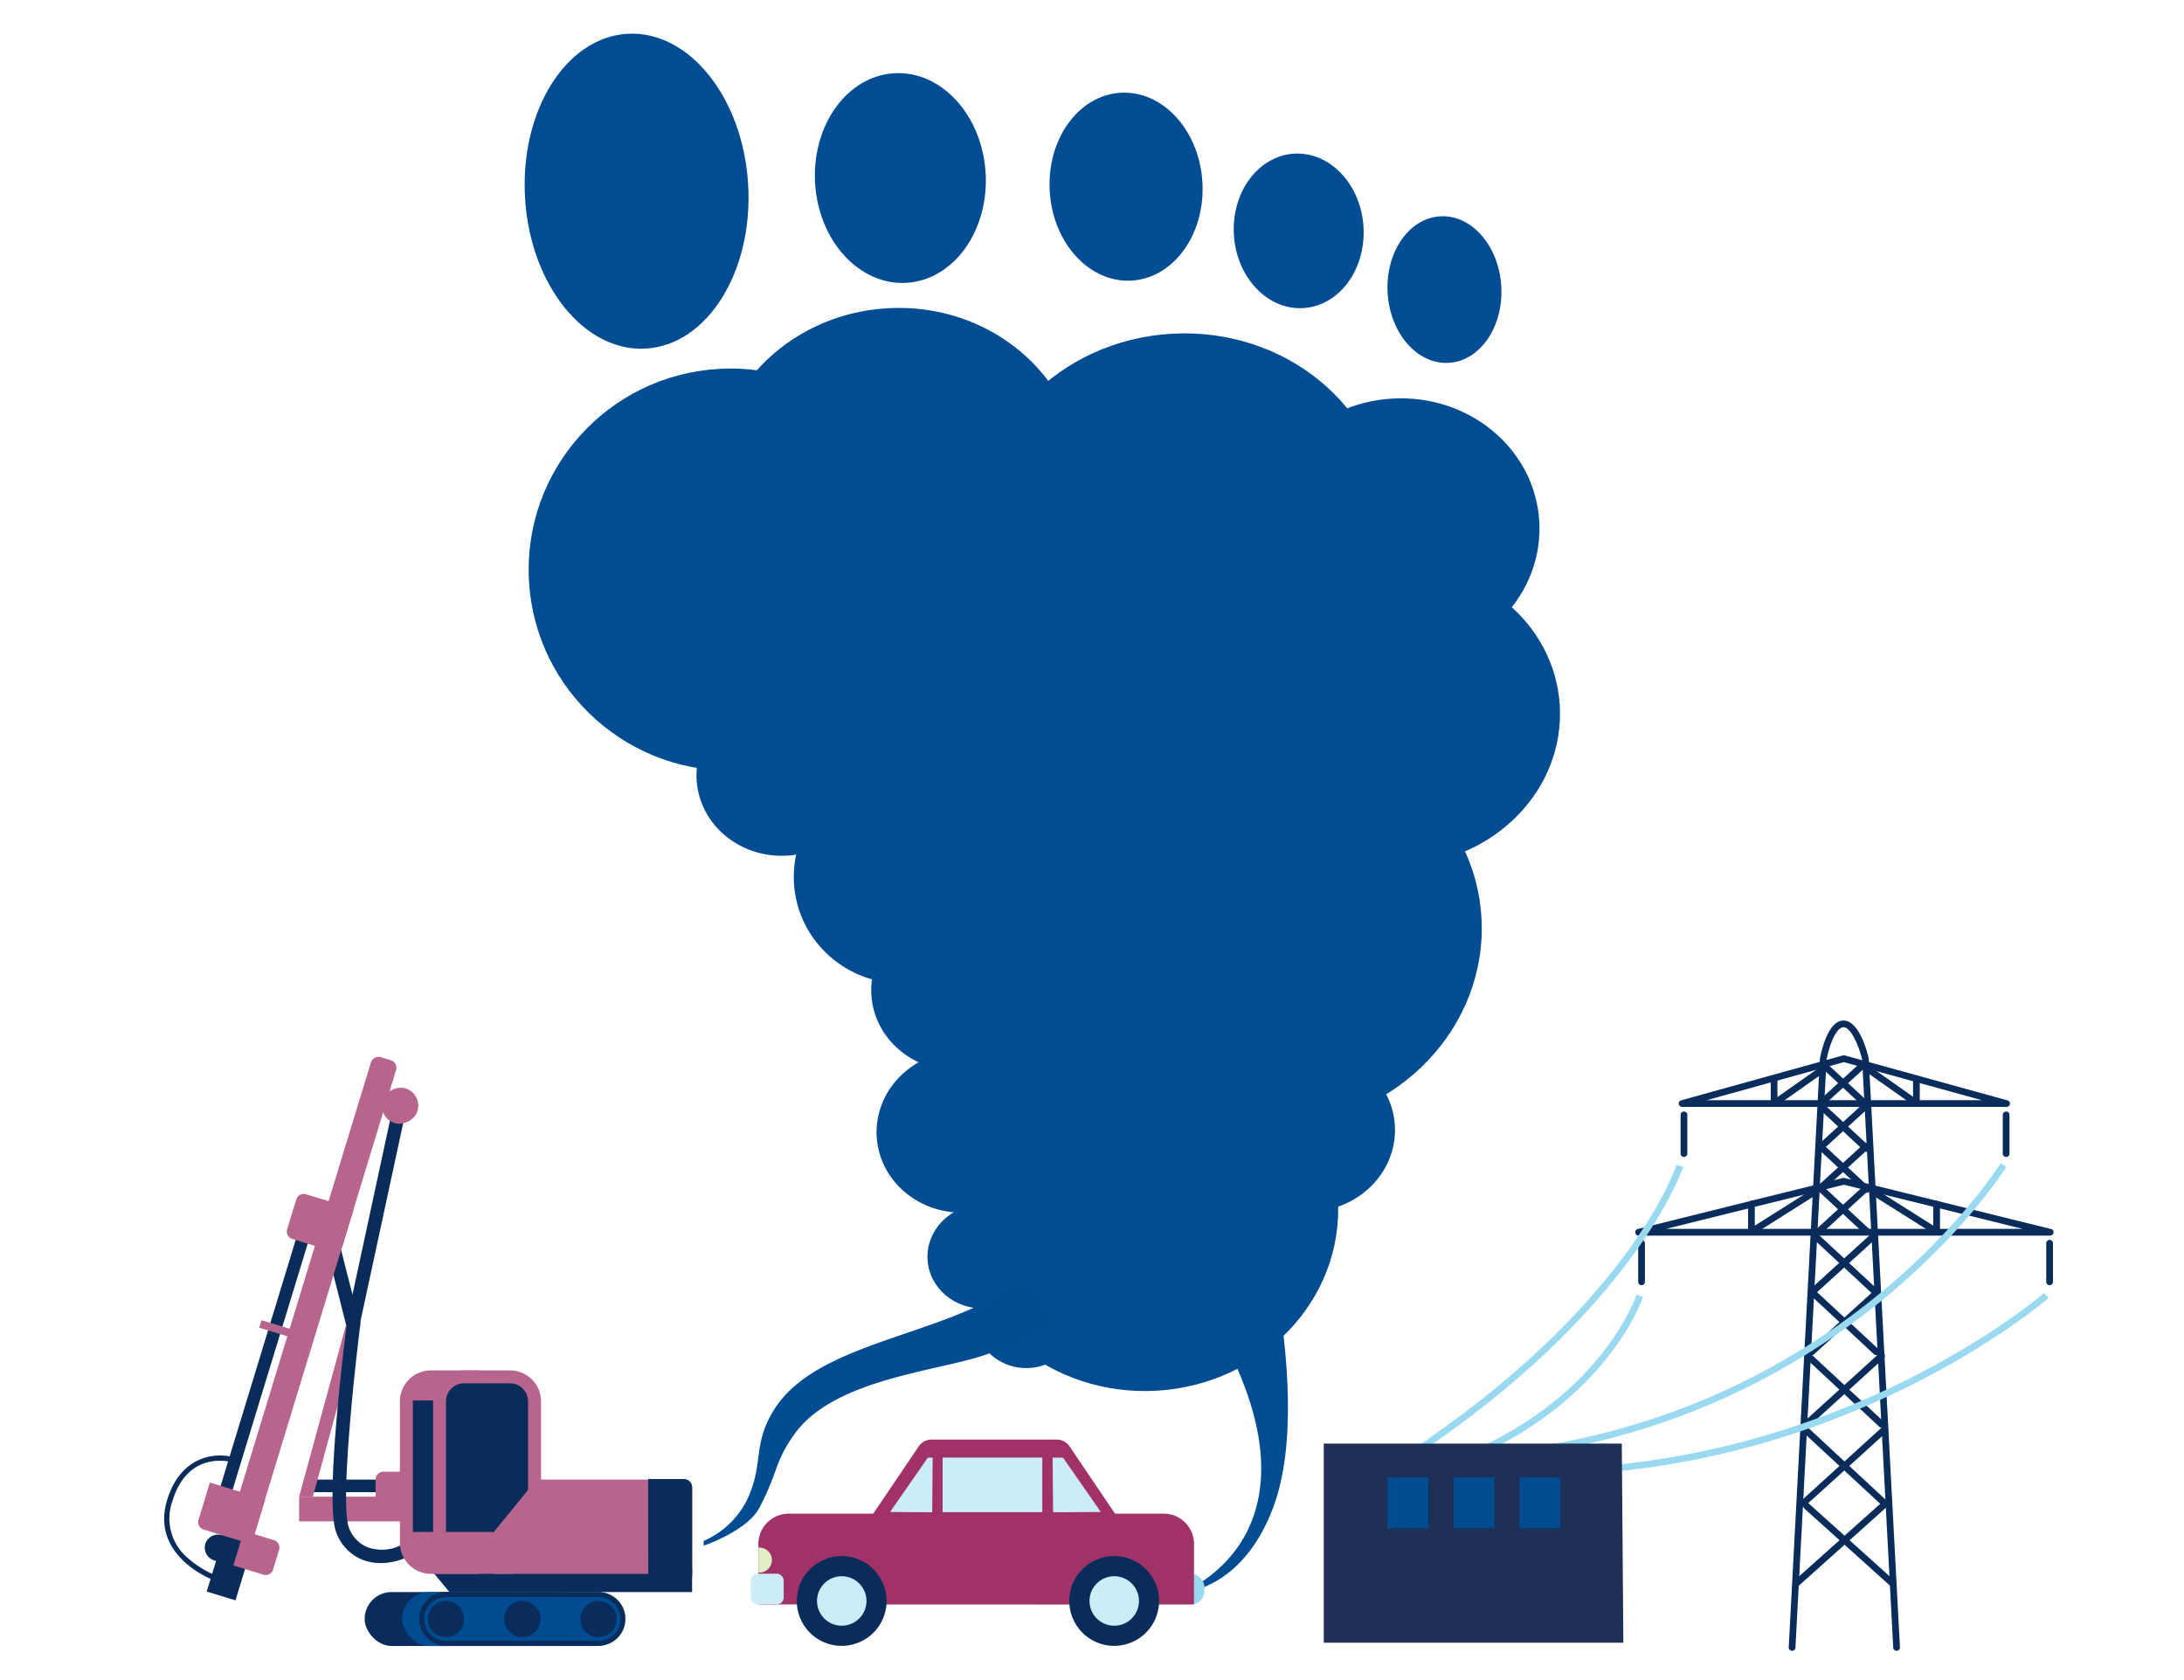 <svg xmlns="http://www.w3.org/2000/svg" viewBox="0 0 325 250"><defs><style>.cls-1{fill:#0a2c5a;}.cls-2{fill:#b8658e;}.cls-3{fill:#014c93;}.cls-4{fill:#9adaf1;}.cls-5{fill:#1e3056;}.cls-6{fill:#004c93;}.cls-7{fill:#a03268;}.cls-8{fill:#ccecf8;}.cls-9{fill:#e1eec5;}</style></defs><g id="_4" data-name="4"><rect class="cls-1" x="45.9" y="220.17" width="12.52" height="1.87"/><path class="cls-1" d="M52.53,198a1,1,0,0,1-1-.75L47.9,182.9a1,1,0,1,1,1.94-.5l2.61,10.24,6.11-28.33a1,1,0,1,1,1.95.43l-7,32.48a1,1,0,0,1-1,.79Z"/><polygon class="cls-2" points="44.51 222.71 51.51 197.1 53.56 197.1 46.56 222.71 44.51 222.71"/><path class="cls-1" d="M305.08,183.86H243.83a.5.5,0,0,1-.49-.44.49.49,0,0,1,.37-.54l30.53-7.59a.49.49,0,0,1,.24,0l30.72,7.59a.49.49,0,0,1,.38.54A.51.51,0,0,1,305.08,183.86Zm-57.16-1H301l-26.61-6.57Z"/><path class="cls-1" d="M298.6,164.71H250.31a.5.5,0,0,1-.49-.43.49.49,0,0,1,.36-.55l24.07-6.68a.46.46,0,0,1,.26,0l24.22,6.69a.5.5,0,0,1,.37.55A.51.51,0,0,1,298.6,164.71Zm-44.62-1h40.93l-20.53-5.66Z"/><path class="cls-1" d="M282.23,245.64a.5.5,0,0,1-.5-.47l-4.63-87.56c-.47-1.92-1.64-4.75-2.77-4.75s-2.14,2.81-2.52,4.81l-4.63,87.5a.49.49,0,0,1-.53.47.5.5,0,0,1-.47-.52l4.64-87.57c.18-1,1.19-5.69,3.51-5.69s3.53,4.67,3.75,5.61l4.65,87.65a.49.49,0,0,1-.47.52Z"/><path class="cls-1" d="M260.63,183.79a.42.42,0,0,1-.24-.07.48.48,0,0,1-.26-.43v-4.11a.5.5,0,0,1,1,0v3.2l8.59-5.42a.49.49,0,0,1,.69.16.51.51,0,0,1-.16.69l-9.35,5.9A.53.53,0,0,1,260.63,183.79Z"/><path class="cls-1" d="M288.19,183.79a.5.5,0,0,1-.26-.08l-9.36-5.9a.5.5,0,0,1,.54-.85l8.58,5.42v-3.2a.5.5,0,0,1,.5-.5.5.5,0,0,1,.5.5v4.11a.48.48,0,0,1-.26.43A.4.4,0,0,1,288.19,183.79Z"/><path class="cls-1" d="M264,164.66a.5.5,0,0,1-.23,0,.52.52,0,0,1-.27-.45v-3.61a.5.5,0,0,1,.5-.5.5.5,0,0,1,.5.5v2.65l6.59-4.64a.49.49,0,0,1,.7.12.5.5,0,0,1-.12.69l-7.38,5.2A.48.48,0,0,1,264,164.66Z"/><path class="cls-1" d="M285.18,164.66a.48.48,0,0,1-.29-.09l-7.38-5.2a.5.5,0,0,1-.12-.69.49.49,0,0,1,.7-.12l6.59,4.64v-2.65a.5.5,0,0,1,.5-.5.5.5,0,0,1,.5.5v3.61a.52.52,0,0,1-.27.45A.5.5,0,0,1,285.18,164.66Z"/><path class="cls-1" d="M250.59,172.16a.5.5,0,0,1-.5-.5V165.9a.5.5,0,0,1,1,0v5.76A.5.5,0,0,1,250.59,172.16Z"/><path class="cls-1" d="M298.53,172.16a.5.5,0,0,1-.5-.5V165.9a.51.51,0,0,1,.5-.5.5.5,0,0,1,.5.5v5.76A.5.5,0,0,1,298.53,172.16Z"/><path class="cls-1" d="M305,191.24a.5.5,0,0,1-.5-.5V185a.5.5,0,0,1,.5-.5.5.5,0,0,1,.5.5v5.76A.5.5,0,0,1,305,191.24Z"/><path class="cls-1" d="M244.28,191.24a.5.5,0,0,1-.5-.5V185a.5.5,0,0,1,.5-.5.5.5,0,0,1,.5.5v5.76A.5.5,0,0,1,244.28,191.24Z"/><path class="cls-1" d="M277.76,171.4a.5.5,0,0,1-.34-.13L270.71,165a.48.48,0,0,1,0-.7.5.5,0,0,1,.71,0l6.71,6.23a.51.51,0,0,1,0,.71A.5.5,0,0,1,277.76,171.4Z"/><path class="cls-1" d="M270.73,171.4a.52.52,0,0,1-.37-.16.5.5,0,0,1,0-.71l7-6.39a.5.5,0,0,1,.71,0,.5.5,0,0,1,0,.71l-7,6.39A.46.46,0,0,1,270.73,171.4Z"/><path class="cls-1" d="M277.21,164.43a.48.48,0,0,1-.34-.14L271.21,159a.49.49,0,0,1,0-.7.48.48,0,0,1,.7,0l5.65,5.25a.5.5,0,0,1,0,.71A.52.52,0,0,1,277.21,164.43Z"/><path class="cls-1" d="M271.28,164.43a.51.51,0,0,1-.37-.17.49.49,0,0,1,0-.7l5.92-5.39a.51.51,0,0,1,.71,0,.49.49,0,0,1,0,.7l-5.92,5.39A.55.55,0,0,1,271.28,164.43Z"/><path class="cls-1" d="M277.76,177.47a.5.5,0,0,1-.34-.13l-6.71-6.23a.5.5,0,0,1,0-.71.51.51,0,0,1,.71,0l6.71,6.24a.5.5,0,0,1-.34.86Z"/><path class="cls-1" d="M270.73,177.47a.49.49,0,0,1-.37-.16.5.5,0,0,1,0-.71l7-6.39a.51.51,0,0,1,.71,0,.5.5,0,0,1,0,.71l-7,6.39A.46.46,0,0,1,270.73,177.47Z"/><path class="cls-1" d="M277.76,183.71a.51.51,0,0,1-.34-.14l-6.71-6.23a.5.5,0,0,1,0-.71.5.5,0,0,1,.71,0l6.71,6.23a.5.5,0,0,1,0,.7A.51.51,0,0,1,277.76,183.71Z"/><path class="cls-1" d="M270.73,183.71a.5.5,0,0,1-.37-.17.5.5,0,0,1,0-.71l7-6.39a.5.5,0,0,1,.71,0,.49.49,0,0,1,0,.7l-7,6.4A.51.51,0,0,1,270.73,183.71Z"/><path class="cls-1" d="M278.8,192.5a.49.49,0,0,1-.34-.14l-8.39-7.79a.5.5,0,1,1,.68-.73l8.39,7.79a.49.49,0,0,1,0,.7A.48.48,0,0,1,278.8,192.5Z"/><path class="cls-1" d="M270,192.5a.5.5,0,0,1-.37-.17.5.5,0,0,1,0-.71l8.79-8a.5.5,0,0,1,.67.75l-8.79,8A.51.51,0,0,1,270,192.5Z"/><path class="cls-1" d="M279.2,201.65a.49.49,0,0,1-.34-.14L269.71,193a.5.5,0,0,1,0-.71.5.5,0,0,1,.7,0l9.16,8.5a.5.5,0,0,1,0,.71A.52.52,0,0,1,279.2,201.65Z"/><path class="cls-1" d="M269.61,201.65a.5.5,0,0,1-.34-.87l9.59-8.72a.51.51,0,0,1,.71,0,.5.5,0,0,1,0,.71l-9.59,8.72A.46.46,0,0,1,269.61,201.65Z"/><path class="cls-1" d="M280,212.44a.48.48,0,0,1-.34-.13L269,202.39a.49.49,0,0,1,0-.7.5.5,0,0,1,.71,0l10.68,9.92a.49.49,0,0,1,0,.7A.48.48,0,0,1,280,212.44Z"/><path class="cls-1" d="M268.81,212.44a.49.49,0,0,1-.37-.16.5.5,0,0,1,0-.71l11.19-10.17a.5.5,0,0,1,.71,0,.49.49,0,0,1,0,.7l-11.18,10.17A.5.5,0,0,1,268.81,212.44Z"/><path class="cls-1" d="M280.48,224.23a.48.48,0,0,1-.34-.14l-11.6-10.76a.5.5,0,0,1,.68-.74l11.6,10.77a.5.5,0,0,1,0,.71A.52.52,0,0,1,280.48,224.23Z"/><path class="cls-1" d="M268.33,224.23a.5.5,0,0,1-.34-.87l12.15-11.05a.5.5,0,0,1,.71,0,.49.49,0,0,1,0,.7l-12.14,11A.55.55,0,0,1,268.33,224.23Z"/><path class="cls-1" d="M281.57,236.07a.46.46,0,0,1-.33-.13l-12.69-11.42a.5.5,0,1,1,.67-.74l12.69,11.42a.5.5,0,0,1,0,.71A.49.49,0,0,1,281.57,236.07Z"/><path class="cls-1" d="M267.29,236.15a.51.51,0,0,1-.37-.17.5.5,0,0,1,0-.7l13.18-11.78a.5.5,0,1,1,.67.74L267.63,236A.5.5,0,0,1,267.29,236.15Z"/><ellipse class="cls-3" cx="208.32" cy="78.78" rx="20.78" ry="19.52" transform="translate(-4.23 12.25) rotate(-3.33)"/><ellipse class="cls-3" cx="133.54" cy="71.51" rx="27.36" ry="25.7" transform="translate(-3.93 7.89) rotate(-3.33)"/><ellipse class="cls-3" cx="214.95" cy="43.08" rx="8.47" ry="10.92" transform="translate(-2.14 12.57) rotate(-3.33)"/><ellipse class="cls-3" cx="193.26" cy="34.34" rx="9.66" ry="11.51" transform="translate(-1.67 11.3) rotate(-3.33)"/><ellipse class="cls-3" cx="167.57" cy="27.77" rx="11.38" ry="14" transform="translate(-1.33 9.79) rotate(-3.33)"/><ellipse class="cls-3" cx="133.98" cy="26.48" rx="12.71" ry="15.62" transform="translate(-1.31 7.84) rotate(-3.33)"/><ellipse class="cls-3" cx="94.73" cy="28.44" rx="16.63" ry="23.46" transform="translate(-1.49 5.56) rotate(-3.33)"/><ellipse class="cls-3" cx="208.06" cy="106.39" rx="24.1" ry="22.35" transform="translate(-5.84 12.28) rotate(-3.33)"/><ellipse class="cls-3" cx="176" cy="77.99" rx="30.62" ry="28.39" transform="translate(-4.24 10.37) rotate(-3.33)"/><ellipse class="cls-3" cx="169.1" cy="92.9" rx="51.78" ry="35.19" transform="translate(-5.12 9.99) rotate(-3.33)"/><ellipse class="cls-3" cx="170.6" cy="180.16" rx="28.55" ry="26.81" transform="translate(-10.19 10.23) rotate(-3.33)"/><ellipse class="cls-3" cx="146.28" cy="186.95" rx="8.25" ry="7.75" transform="translate(-10.63 8.82) rotate(-3.33)"/><ellipse class="cls-3" cx="143.23" cy="168.38" rx="12.78" ry="12.05" transform="translate(-9.55 8.62) rotate(-3.33)"/><ellipse class="cls-3" cx="116.43" cy="115.28" rx="12.78" ry="12.05" transform="translate(-6.51 6.97) rotate(-3.33)"/><ellipse class="cls-3" cx="142.43" cy="147.25" rx="12.78" ry="12.05" transform="translate(-8.32 8.53) rotate(-3.33)"/><ellipse class="cls-3" cx="134.24" cy="130.46" rx="16.11" ry="15.87" transform="translate(-7.36 8.03) rotate(-3.33)"/><ellipse class="cls-3" cx="194.82" cy="168.21" rx="12.78" ry="12.05" transform="translate(-9.45 11.62) rotate(-3.33)"/><ellipse class="cls-3" cx="152.76" cy="195.81" rx="7.9" ry="7.75" transform="translate(-11.13 9.22) rotate(-3.33)"/><ellipse class="cls-3" cx="158.68" cy="140.02" rx="28.55" ry="26.81" transform="translate(-7.88 9.47) rotate(-3.33)"/><ellipse class="cls-3" cx="108.71" cy="84.75" rx="30.03" ry="29.92" transform="translate(-4.75 6.47) rotate(-3.33)"/><ellipse class="cls-3" cx="188.75" cy="138.48" rx="31.12" ry="29.24" transform="matrix(1, -0.06, 0.06, 1, -7.73, 11.21)"/><path class="cls-4" d="M209.43,217.41l-.55-.84c33.58-22,40.55-43,40.61-43.24l1,.3C250.38,173.84,243.34,195.2,209.43,217.41Z"/><path class="cls-4" d="M224.77,216.84l-.12-1c50.07-6,72.84-42.37,73.06-42.74l.86.52C298.34,174,275.34,210.77,224.77,216.84Z"/><path class="cls-4" d="M218.91,217.06l-.4-.92c20.06-8.62,25-23.33,25-23.48l1,.31C244.46,193.12,239.4,208.25,218.91,217.06Z"/><path class="cls-4" d="M228.64,219.55v-1c45.19,0,75.26-25.89,75.55-26.15l.66.75C304.55,193.41,274.22,219.55,228.64,219.55Z"/><polygon class="cls-5" points="241.34 214.81 241.57 244.44 196.99 244.44 196.99 214.81 241.34 214.81"/><rect class="cls-6" x="206.5" y="219.83" width="6.06" height="7.57"/><rect class="cls-6" x="216.31" y="219.83" width="6.06" height="7.57"/><rect class="cls-6" x="226.12" y="219.83" width="6.06" height="7.57"/><path class="cls-3" d="M175.79,237s25.89-9.43,1.27-45.9c-12.16-18,8.11-20.25,8.11-20.25s11,35.2,4.36,53.29C184.87,236.81,175.79,237,175.79,237Z"/><rect class="cls-4" x="151.35" y="234.18" width="27.88" height="4.56" rx="1.97" transform="translate(330.58 472.91) rotate(-180)"/><path class="cls-7" d="M112.87,225.24h64.82a0,0,0,0,1,0,0v9a4.5,4.5,0,0,1-4.5,4.5H117.37a4.5,4.5,0,0,1-4.5-4.5v-9A0,0,0,0,1,112.87,225.24Z" transform="translate(290.55 463.98) rotate(-180)"/><path class="cls-7" d="M136.73,215.21a2.32,2.32,0,0,1,2-1h18.42a2.34,2.34,0,0,1,2,1l7.09,10.49-.89,13H128.16l1.47-13Z"/><polygon class="cls-8" points="156.71 225.03 156.64 216.9 158.19 216.9 163.81 224.99 156.71 225.03"/><path class="cls-9" d="M112.87,234a1.86,1.86,0,1,0,0-3.71Z"/><rect class="cls-8" x="111.72" y="234.18" width="4.89" height="4.56" rx="1" transform="translate(228.34 472.91) rotate(180)"/><path class="cls-8" d="M165.8,243.4a5.18,5.18,0,1,1,5.18-5.18A5.18,5.18,0,0,1,165.8,243.4Z"/><path class="cls-1" d="M165.8,234.55a3.68,3.68,0,1,1-3.67,3.67,3.68,3.68,0,0,1,3.67-3.67m0-3a6.68,6.68,0,1,0,6.68,6.67,6.67,6.67,0,0,0-6.68-6.67Z"/><circle class="cls-8" cx="125.26" cy="238.22" r="5.18"/><path class="cls-1" d="M125.26,234.55a3.68,3.68,0,1,1-3.68,3.67,3.68,3.68,0,0,1,3.68-3.67m0-3a6.68,6.68,0,1,0,6.67,6.67,6.68,6.68,0,0,0-6.67-6.67Z"/><rect class="cls-8" x="140.27" y="216.9" width="14.83" height="8.12" transform="translate(295.37 441.91) rotate(-180)"/><polygon class="cls-8" points="138.72 225.03 138.79 216.9 138.07 216.9 132.45 224.99 138.72 225.03"/><polygon class="cls-1" points="102.99 236.9 66.87 236.9 63.84 233.22 102.99 233.22 102.99 236.9"/><rect class="cls-1" x="54.26" y="236.9" width="33.01" height="8.03" rx="4.02"/><path class="cls-1" d="M32,235.21c-.09,0-9.72-3.51-7.13-12,2.07-6.79,7.45-7.11,10-6.33l-.23.73c-.27-.08-6.68-1.92-9,5.82A7.66,7.66,0,0,0,28,231.88a14.07,14.07,0,0,0,4.28,2.6Z"/><rect class="cls-1" x="32.03" y="228.38" width="4.48" height="9.31" transform="translate(69.5 0.14) rotate(16.97)"/><rect class="cls-6" x="59.84" y="236.9" width="33.01" height="8.03" rx="4.02"/><path class="cls-6" d="M66.38,244.55a3.63,3.63,0,1,1,0-7.26H89.07a3.63,3.63,0,0,1,0,7.26Z"/><path class="cls-1" d="M89.07,237.67a3.25,3.25,0,0,1,0,6.5H66.38a3.25,3.25,0,1,1,0-6.5H89.07m0-.77H66.38a4,4,0,0,0-4,4h0a4,4,0,0,0,4,4H89.07a4,4,0,0,0,4-4h0a4,4,0,0,0-4-4Z"/><circle class="cls-1" cx="77.74" cy="240.92" r="2.7"/><circle class="cls-1" cx="66.36" cy="240.92" r="2.7"/><circle class="cls-1" cx="89.07" cy="240.92" r="2.7"/><rect class="cls-2" x="8.83" y="191.54" width="75.21" height="3.91" rx="1.15" transform="translate(-152.19 181.44) rotate(-73.03)"/><rect class="cls-1" x="17.73" y="200.71" width="44.03" height="1.87" transform="translate(-164.72 180.82) rotate(-73.03)"/><path class="cls-2" d="M49.5,186.2l-6-1.84a1.17,1.17,0,0,1-.77-1.44l1.36-4.45a1.16,1.16,0,0,1,1.44-.76l7.12,2.17-1.69,5.55A1.16,1.16,0,0,1,49.5,186.2Z"/><path class="cls-2" d="M36.31,229.44l-6-1.84a1.15,1.15,0,0,1-.77-1.44l1.69-5.55,8.23,2.51-1.69,5.55A1.16,1.16,0,0,1,36.31,229.44Z"/><path class="cls-2" d="M39.18,234.31l-6-1.84a1.14,1.14,0,0,1-.76-1.43L33.63,227l7.14,2.18a1.15,1.15,0,0,1,.76,1.44l-.91,3A1.15,1.15,0,0,1,39.18,234.31Z"/><path class="cls-2" d="M61.31,220.16v3a1.16,1.16,0,0,1-1.15,1.15H55.89v-4.17A1.15,1.15,0,0,1,57,219h3.12A1.16,1.16,0,0,1,61.31,220.16Z"/><rect class="cls-2" x="56.82" y="161.81" width="5.42" height="5.42" rx="2.71" transform="translate(-115.2 173.46) rotate(-73.03)"/><rect class="cls-2" x="44.51" y="222.71" width="16.26" height="3.68"/><rect class="cls-2" x="38.58" y="197.58" width="7.91" height="1.17" transform="translate(59.68 -3.79) rotate(16.97)"/><path class="cls-1" d="M32.45,228.5h2.93a0,0,0,0,1,0,0v3.93a0,0,0,0,1,0,0H32.45a2,2,0,0,1-2-2v0A2,2,0,0,1,32.45,228.5Z" transform="translate(68.69 0.42) rotate(16.97)"/><path class="cls-1" d="M56.6,232.59a7.4,7.4,0,0,1-2.73-.52A6.93,6.93,0,0,1,50,227.92c-1.69-4.69,1.28-28.45,1.63-31.14a1,1,0,0,1,2,.25c-.92,7.19-3,26.63-1.73,30.21a4.93,4.93,0,0,0,2.8,3,6.43,6.43,0,0,0,5.23-.44,1,1,0,0,1,.87,1.8A9.35,9.35,0,0,1,56.6,232.59Z"/><path class="cls-6" d="M104.72,230s6.49-2.2,8.29-5.65c2.94-5.66,2.2-6.74,5.25-11,6.08-8.45,22.39-9.37,29.05-12,2.54-1,6.52-2.53,8.9-3.72,1.64-.83-3.58-7.76-5-6.67-10.64,8-29.82,8.54-36.14,19-3.16,5.22-1.32,7.92-4,13.43a13.1,13.1,0,0,1-6.36,5.91Z"/><rect class="cls-1" x="60.47" y="204.88" width="14.13" height="28.36" rx="3.65"/><path class="cls-2" d="M71,205.84a2.69,2.69,0,0,1,2.69,2.69v21.05A2.69,2.69,0,0,1,71,232.27H64.12a2.68,2.68,0,0,1-2.68-2.69V208.53a2.68,2.68,0,0,1,2.68-2.69H71m0-1.92H64.12a4.62,4.62,0,0,0-4.61,4.61v21.05a4.62,4.62,0,0,0,4.61,4.61H71a4.62,4.62,0,0,0,4.61-4.61V208.53A4.62,4.62,0,0,0,71,203.92Z"/><path class="cls-1" d="M65.41,233.23v-24.7a3.65,3.65,0,0,1,3.65-3.65H75.9a3.65,3.65,0,0,1,3.65,3.65v21.05a3.65,3.65,0,0,1-3.65,3.65Z"/><path class="cls-2" d="M75.9,205.84a2.68,2.68,0,0,1,2.68,2.69v21.05a2.68,2.68,0,0,1-2.68,2.69H66.37V208.53a2.69,2.69,0,0,1,2.69-2.69H75.9m0-1.92H69.06a4.62,4.62,0,0,0-4.61,4.61v25.66H75.9a4.62,4.62,0,0,0,4.61-4.61V208.53a4.62,4.62,0,0,0-4.61-4.61Z"/><path class="cls-2" d="M73.42,234.2H103V221.41a1.24,1.24,0,0,0-1.24-1.24H80.47a1.27,1.27,0,0,0-1,.45L73.7,227.7a1.25,1.25,0,0,0-.28.79Z"/><path class="cls-1" d="M96.46,234.63H103v-13.3a1.24,1.24,0,0,0-1.24-1.25H96.45Z"/><rect class="cls-6" x="61.94" y="206.65" width="3.31" height="0.78"/><polygon class="cls-2" points="66.2 205.69 60.98 205.69 60.98 208.39 66.2 208.39 66.2 205.69 66.2 205.69"/><rect class="cls-2" x="60.98" y="227.96" width="16.74" height="4.65"/></g></svg>